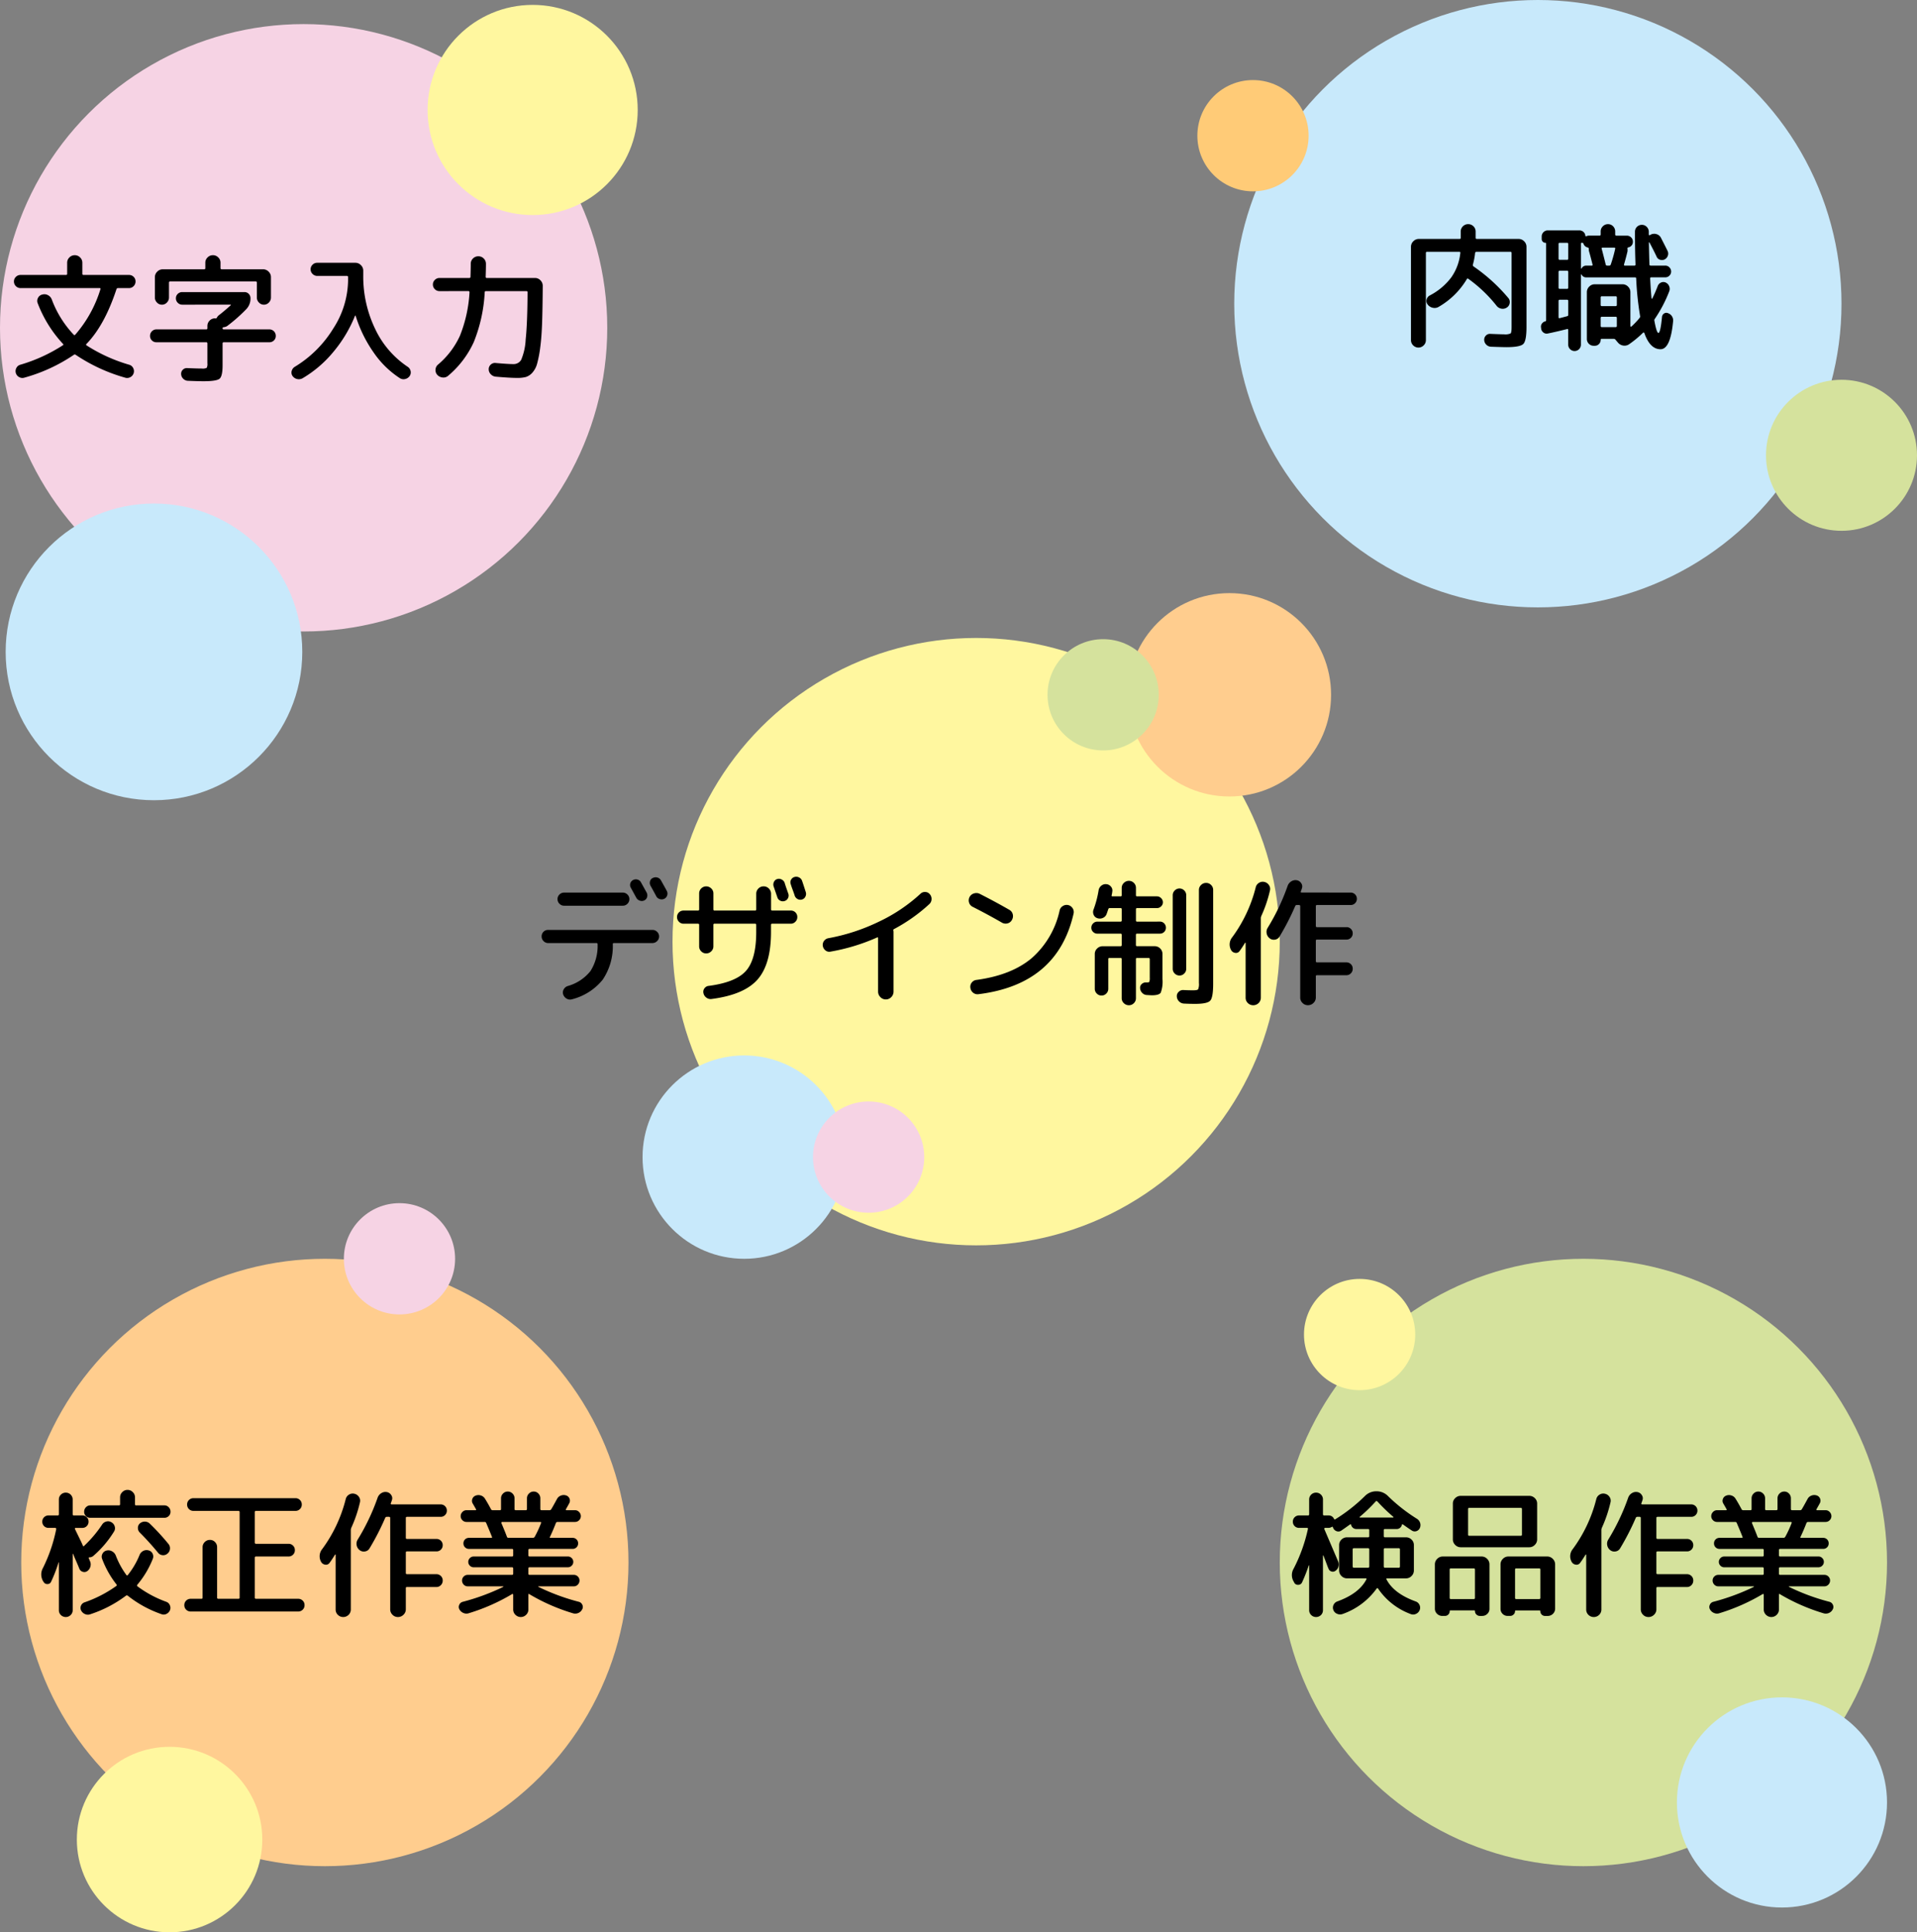 <svg xmlns="http://www.w3.org/2000/svg" width="443.959" height="447.406" viewBox="0 0 443.959 447.406">
  <rect x="0" y="0" width="443.959" height="447.406" fill="#808080" stroke="none"/>
  <g id="グループ_228" data-name="グループ 228" transform="translate(-184.49 -299.763)">
    <circle id="楕円形_32" data-name="楕円形 32" cx="70.317" cy="70.317" r="70.317" transform="translate(470.329 299.763)" fill="#c8e9fb" style="mix-blend-mode: multiply;isolation: isolate"/>
    <circle id="楕円形_33" data-name="楕円形 33" cx="70.317" cy="70.317" r="70.317" transform="translate(184.49 305.342)" fill="#f6d3e4" style="mix-blend-mode: multiply;isolation: isolate"/>
    <circle id="楕円形_34" data-name="楕円形 34" cx="70.317" cy="70.317" r="70.317" transform="translate(189.407 591.223)" fill="#ffcd8e" style="mix-blend-mode: multiply;isolation: isolate"/>
    <circle id="楕円形_35" data-name="楕円形 35" cx="70.317" cy="70.317" r="70.317" transform="translate(480.872 591.223)" fill="#d5e29d" style="mix-blend-mode: multiply;isolation: isolate"/>
    <circle id="楕円形_36" data-name="楕円形 36" cx="70.317" cy="70.317" r="70.317" transform="translate(340.237 447.476)" fill="#fff79f" style="mix-blend-mode: multiply;isolation: isolate"/>
    <path id="パス_1100" data-name="パス 1100" d="M3.456-18.944a1.481,1.481,0,0,1-1.088-.448A1.481,1.481,0,0,1,1.92-20.48a1.445,1.445,0,0,1,.448-1.056,1.481,1.481,0,0,1,1.088-.448h10.5a.255.255,0,0,0,.288-.288V-24.8a1.672,1.672,0,0,1,.528-1.248A1.714,1.714,0,0,1,16-26.56a1.714,1.714,0,0,1,1.232.512A1.673,1.673,0,0,1,17.76-24.8v2.528a.255.255,0,0,0,.288.288H28.576a1.471,1.471,0,0,1,1.056.432,1.429,1.429,0,0,1,.448,1.072,1.481,1.481,0,0,1-.448,1.088,1.445,1.445,0,0,1-1.056.448h-2.56a.352.352,0,0,0-.352.256Q22.912-10.336,18.72-6.016a.2.2,0,0,0,.032.352,37.52,37.52,0,0,0,9.888,4.48,1.456,1.456,0,0,1,.9.768,1.527,1.527,0,0,1,.1,1.184,1.574,1.574,0,0,1-.8.928,1.527,1.527,0,0,1-1.184.1,39.953,39.953,0,0,1-11.424-5.28.354.354,0,0,0-.448,0A38.836,38.836,0,0,1,4.352,1.792a1.527,1.527,0,0,1-1.184-.1,1.574,1.574,0,0,1-.8-.928,1.527,1.527,0,0,1,.1-1.184,1.456,1.456,0,0,1,.9-.768A37.508,37.508,0,0,0,13.248-5.7q.224-.128.032-.32a28.934,28.934,0,0,1-5.856-9.408,1.4,1.4,0,0,1,.064-1.232,1.446,1.446,0,0,1,.992-.784,1.739,1.739,0,0,1,1.328.144,1.859,1.859,0,0,1,.88,1.008,24.135,24.135,0,0,0,5.088,8.16q.16.16.352-.032a28.819,28.819,0,0,0,5.824-10.528q.064-.256-.192-.256ZM34.912-6.4a1.446,1.446,0,0,1-1.04-.416,1.4,1.4,0,0,1-.432-1.056,1.456,1.456,0,0,1,.432-1.072,1.418,1.418,0,0,1,1.04-.432h11.52q.288,0,.288-.256v-.544a1.714,1.714,0,0,1,.512-1.232,1.673,1.673,0,0,1,1.248-.528.246.246,0,0,1,.1.032.351.351,0,0,0,.352-.224,1.731,1.731,0,0,1,.384-.48q1.184-.9,2.784-2.336.16-.16-.1-.16H40.9a1.418,1.418,0,0,1-1.04-.432,1.418,1.418,0,0,1-.432-1.04,1.366,1.366,0,0,1,.432-1.024,1.446,1.446,0,0,1,1.04-.416H55.3A1.339,1.339,0,0,1,56.3-17.6a1.421,1.421,0,0,1,.4,1.024,3.515,3.515,0,0,1-.96,2.5,37.238,37.238,0,0,1-4.416,3.9,1.786,1.786,0,0,1-.8.288q-.288,0-.288.256t.288.256h10.56a1.418,1.418,0,0,1,1.04.432,1.456,1.456,0,0,1,.432,1.072,1.4,1.4,0,0,1-.432,1.056,1.446,1.446,0,0,1-1.04.416H50.528a.255.255,0,0,0-.288.288v5.024q0,2.528-.688,3.12t-3.728.592q-1.12,0-3.616-.1a1.6,1.6,0,0,1-1.088-.48A1.568,1.568,0,0,1,40.64.992a1.289,1.289,0,0,1,.384-1.024,1.289,1.289,0,0,1,1.024-.384q2.368.1,3.392.1a2.127,2.127,0,0,0,1.12-.16,1.936,1.936,0,0,0,.16-1.056V-6.112a.255.255,0,0,0-.288-.288ZM60.96-15.6a1.546,1.546,0,0,1-1.152.5,1.546,1.546,0,0,1-1.152-.5,1.624,1.624,0,0,1-.48-1.168v-3.424a.255.255,0,0,0-.288-.288H38.112a.255.255,0,0,0-.288.288v3.424a1.624,1.624,0,0,1-.48,1.168,1.546,1.546,0,0,1-1.152.5,1.546,1.546,0,0,1-1.152-.5,1.624,1.624,0,0,1-.48-1.168v-4.7a1.752,1.752,0,0,1,.544-1.28,1.752,1.752,0,0,1,1.28-.544h9.568q.288,0,.288-.256V-24.8a1.672,1.672,0,0,1,.528-1.248A1.714,1.714,0,0,1,48-26.56a1.714,1.714,0,0,1,1.232.512A1.673,1.673,0,0,1,49.76-24.8v1.248q0,.256.288.256h9.568a1.752,1.752,0,0,1,1.28.544,1.752,1.752,0,0,1,.544,1.28v4.7A1.624,1.624,0,0,1,60.96-15.6ZM68.736,1.952a1.793,1.793,0,0,1-2.3-.544A1.387,1.387,0,0,1,66.24.256a1.594,1.594,0,0,1,.7-.96,26.524,26.524,0,0,0,8.944-8.9A20.923,20.923,0,0,0,79.3-20.64v-.832a.255.255,0,0,0-.288-.288H72.16a1.5,1.5,0,0,1-1.072-.448,1.456,1.456,0,0,1-.464-1.088,1.445,1.445,0,0,1,.448-1.056A1.481,1.481,0,0,1,72.16-24.8h8.832a1.752,1.752,0,0,1,1.28.544,1.752,1.752,0,0,1,.544,1.28v1.056A27.9,27.9,0,0,0,85.568-9.5a21.526,21.526,0,0,0,7.52,8.768,1.535,1.535,0,0,1,.688.976,1.464,1.464,0,0,1-.208,1.168,1.735,1.735,0,0,1-1.04.7A1.565,1.565,0,0,1,91.3,1.92a21.7,21.7,0,0,1-6.08-5.952,30.479,30.479,0,0,1-4.16-8.48q-.032-.064-.08-.064t-.08.064A30.886,30.886,0,0,1,75.888-4.16,26.972,26.972,0,0,1,68.736,1.952ZM100.48-18.24a1.481,1.481,0,0,1-1.088-.448,1.481,1.481,0,0,1-.448-1.088,1.445,1.445,0,0,1,.448-1.056,1.481,1.481,0,0,1,1.088-.448h6.88a.255.255,0,0,0,.288-.288q.064-1.92.064-3.008a1.661,1.661,0,0,1,.512-1.216,1.7,1.7,0,0,1,1.248-.512,1.7,1.7,0,0,1,1.248.512,1.7,1.7,0,0,1,.512,1.248q0,1.056-.064,2.976,0,.288.256.288h11.168a1.7,1.7,0,0,1,1.264.544,1.778,1.778,0,0,1,.528,1.28q-.032,4.96-.144,8.384t-.432,5.824a26.906,26.906,0,0,1-.72,3.776A5.1,5.1,0,0,1,121.952.672a3.357,3.357,0,0,1-1.488.976,7.755,7.755,0,0,1-2,.208q-1.664,0-4.96-.288a1.8,1.8,0,0,1-1.152-.56,1.624,1.624,0,0,1-.48-1.168,1.384,1.384,0,0,1,.48-1.072,1.4,1.4,0,0,1,1.12-.368q2.88.256,4.128.256a2,2,0,0,0,1.808-1.024,13.862,13.862,0,0,0,1.024-4.7q.4-3.68.432-10.912a.226.226,0,0,0-.256-.256h-9.376a.255.255,0,0,0-.288.288,35.666,35.666,0,0,1-2.528,11.5,22.26,22.26,0,0,1-5.92,7.792,1.643,1.643,0,0,1-1.28.416,1.886,1.886,0,0,1-1.248-.608A1.6,1.6,0,0,1,99.552-.1a1.628,1.628,0,0,1,.608-1.152,19.152,19.152,0,0,0,5.056-6.672,31.841,31.841,0,0,0,2.208-10.032q0-.288-.256-.288Z" transform="translate(185.8 385.409)"/>
    <path id="パス_1102" data-name="パス 1102" d="M23.264-26.112a1.364,1.364,0,0,1,1.04-.1,1.272,1.272,0,0,1,.784.64q1.12,2.016,1.312,2.368a1.346,1.346,0,0,1,.1,1.04,1.158,1.158,0,0,1-.672.784,1.352,1.352,0,0,1-1.04.032A1.4,1.4,0,0,1,24-22.016Q22.912-24,22.72-24.352a1.243,1.243,0,0,1-.1-.992A1.271,1.271,0,0,1,23.264-26.112Zm6.464.1q.9,1.6,1.344,2.432a1.313,1.313,0,0,1,.08,1.04,1.313,1.313,0,0,1-.688.784,1.443,1.443,0,0,1-1.056.048,1.313,1.313,0,0,1-.8-.688q-.416-.8-1.312-2.4a1.362,1.362,0,0,1-.112-1.024,1.107,1.107,0,0,1,.656-.768,1.4,1.4,0,0,1,1.056-.1A1.37,1.37,0,0,1,29.728-26.016ZM7.3-23.2H20.864a1.481,1.481,0,0,1,1.088.448A1.445,1.445,0,0,1,22.4-21.7a1.481,1.481,0,0,1-.448,1.088,1.481,1.481,0,0,1-1.088.448H7.3a1.481,1.481,0,0,1-1.088-.448A1.481,1.481,0,0,1,5.76-21.7a1.445,1.445,0,0,1,.448-1.056A1.481,1.481,0,0,1,7.3-23.2ZM3.584-11.52a1.445,1.445,0,0,1-1.056-.448,1.481,1.481,0,0,1-.448-1.088,1.456,1.456,0,0,1,.432-1.072,1.456,1.456,0,0,1,1.072-.432h24.16a1.481,1.481,0,0,1,1.088.448,1.445,1.445,0,0,1,.448,1.056,1.456,1.456,0,0,1-.464,1.088,1.5,1.5,0,0,1-1.072.448H18.816a.226.226,0,0,0-.256.256A13.824,13.824,0,0,1,16.224-3.04,13.306,13.306,0,0,1,9.12,1.5,1.518,1.518,0,0,1,7.888,1.36,1.755,1.755,0,0,1,7.072.384,1.444,1.444,0,0,1,7.184-.784a1.65,1.65,0,0,1,.944-.784A10.256,10.256,0,0,0,13.392-5.04a10.842,10.842,0,0,0,1.648-6.192.255.255,0,0,0-.288-.288Zm52.3-14.16a1.207,1.207,0,0,1,.752-.656,1.328,1.328,0,0,1,1.024.1,1.378,1.378,0,0,1,.7.768q.128.448.416,1.28t.448,1.28a1.285,1.285,0,0,1-.1,1.008,1.265,1.265,0,0,1-.8.656,1.285,1.285,0,0,1-1.008-.1,1.265,1.265,0,0,1-.656-.8q-.1-.288-.864-2.528A1.328,1.328,0,0,1,55.888-25.68Zm6.512-.24q.16.416.864,2.624a1.356,1.356,0,0,1-.112,1.056,1.2,1.2,0,0,1-.784.64,1.275,1.275,0,0,1-1.04-.128,1.382,1.382,0,0,1-.656-.832q-.128-.416-.448-1.28t-.448-1.312a1.194,1.194,0,0,1,.064-1.008,1.265,1.265,0,0,1,.8-.656,1.4,1.4,0,0,1,1.056.1A1.373,1.373,0,0,1,62.4-25.92ZM34.944-16a1.445,1.445,0,0,1-1.056-.448,1.481,1.481,0,0,1-.448-1.088,1.456,1.456,0,0,1,.432-1.072,1.456,1.456,0,0,1,1.072-.432h3.328a.255.255,0,0,0,.288-.288v-3.68a1.571,1.571,0,0,1,.48-1.152,1.571,1.571,0,0,1,1.152-.48,1.624,1.624,0,0,1,1.168.48,1.546,1.546,0,0,1,.5,1.152v3.68q0,.288.256.288h9.376a.255.255,0,0,0,.288-.288v-3.584a1.673,1.673,0,0,1,.5-1.232,1.635,1.635,0,0,1,1.2-.5,1.646,1.646,0,0,1,1.232.512,1.688,1.688,0,0,1,.5,1.216v3.584a.255.255,0,0,0,.288.288h4.288a1.456,1.456,0,0,1,1.072.432,1.456,1.456,0,0,1,.432,1.072,1.481,1.481,0,0,1-.448,1.088A1.445,1.445,0,0,1,59.776-16H55.488q-.288,0-.288.256v1.664q0,7.488-3.136,11.024T41.376,1.44A1.608,1.608,0,0,1,40.208,1.1a1.679,1.679,0,0,1-.656-1.04,1.319,1.319,0,0,1,.24-1.1,1.343,1.343,0,0,1,.976-.56Q47.1-2.432,49.44-5.12t2.336-8.96v-1.664q0-.256-.288-.256H42.112a.226.226,0,0,0-.256.256v4.992a1.546,1.546,0,0,1-.5,1.152,1.624,1.624,0,0,1-1.168.48A1.571,1.571,0,0,1,39.04-9.6a1.571,1.571,0,0,1-.48-1.152v-4.992q0-.256-.288-.256ZM68.992-9.536a1.386,1.386,0,0,1-1.152-.256,1.655,1.655,0,0,1-.64-1.056A1.517,1.517,0,0,1,67.472-12a1.575,1.575,0,0,1,1.008-.64,45.4,45.4,0,0,0,11.664-3.808,38.317,38.317,0,0,0,9.648-6.464,1.447,1.447,0,0,1,1.1-.432,1.4,1.4,0,0,1,1.072.5,1.62,1.62,0,0,1,.416,1.184,1.577,1.577,0,0,1-.512,1.12,38.98,38.98,0,0,1-8.192,5.792.273.273,0,0,0-.128.352,2.12,2.12,0,0,1,.032.448V-.288a1.778,1.778,0,0,1-.528,1.28,1.7,1.7,0,0,1-1.264.544A1.7,1.7,0,0,1,80.528.992,1.778,1.778,0,0,1,80-.288V-12.64q0-.288-.256-.16A45.951,45.951,0,0,1,68.992-9.536ZM101.92-19.9a1.6,1.6,0,0,1-.848-.976,1.67,1.67,0,0,1,.112-1.3,1.678,1.678,0,0,1,1.024-.832,1.727,1.727,0,0,1,1.344.1q3.712,1.888,6.816,3.68a1.594,1.594,0,0,1,.816,1.024,1.726,1.726,0,0,1-.176,1.312,1.594,1.594,0,0,1-1.024.816,1.726,1.726,0,0,1-1.312-.176Q105.568-18.048,101.92-19.9ZM124-20.32a1.657,1.657,0,0,1,1.04.72,1.613,1.613,0,0,1,.24,1.232Q121.568-1.952,103.264.32a1.583,1.583,0,0,1-1.248-.336,1.688,1.688,0,0,1-.64-1.136,1.549,1.549,0,0,1,.3-1.2,1.572,1.572,0,0,1,1.072-.624q8.1-1.088,12.8-5.024a20.429,20.429,0,0,0,6.5-11.1,1.572,1.572,0,0,1,.736-.992A1.641,1.641,0,0,1,124-20.32ZM150.9-4.464a1.508,1.508,0,0,1-1.1.464,1.508,1.508,0,0,1-1.1-.464,1.508,1.508,0,0,1-.464-1.1V-22.592a1.508,1.508,0,0,1,.464-1.1,1.508,1.508,0,0,1,1.1-.464,1.508,1.508,0,0,1,1.1.464,1.508,1.508,0,0,1,.464,1.1V-5.568A1.508,1.508,0,0,1,150.9-4.464Zm3.9-20.5a1.624,1.624,0,0,1,1.168-.48,1.571,1.571,0,0,1,1.152.48,1.571,1.571,0,0,1,.48,1.152V-2.08q0,3.136-.672,3.888t-3.488.752q-1.312,0-2.592-.064a1.691,1.691,0,0,1-1.152-.512,1.691,1.691,0,0,1-.512-1.152,1.317,1.317,0,0,1,.432-1.056,1.425,1.425,0,0,1,1.1-.416q1.088.064,2.24.064.96,0,1.152-.224a2.976,2.976,0,0,0,.192-1.44V-23.808A1.546,1.546,0,0,1,154.8-24.96Zm-9.52,8.48a1.3,1.3,0,0,1,.976.416,1.382,1.382,0,0,1,.4.992,1.328,1.328,0,0,1-.4.976,1.328,1.328,0,0,1-.976.4h-5.312q-.256,0-.256.288v2.336q0,.288.256.288h4.1a1.725,1.725,0,0,1,1.264.528,1.725,1.725,0,0,1,.528,1.264V-3.2a7.35,7.35,0,0,1-.4,3.168q-.4.608-2.064.608-.16,0-1.184-.064a1.54,1.54,0,0,1-1.056-.5,1.661,1.661,0,0,1-.48-1.1,1.14,1.14,0,0,1,.4-.96A1.35,1.35,0,0,1,142.08-2.4h.192q.448,0,.544-.144a2.628,2.628,0,0,0,.1-.976V-7.808q0-.256-.288-.256h-2.656a.226.226,0,0,0-.256.256V1.248a1.571,1.571,0,0,1-.48,1.152,1.571,1.571,0,0,1-1.152.48,1.624,1.624,0,0,1-1.168-.48,1.546,1.546,0,0,1-.5-1.152V-7.808a.226.226,0,0,0-.256-.256h-2.592a.226.226,0,0,0-.256.256v6.88a1.508,1.508,0,0,1-.464,1.1,1.508,1.508,0,0,1-1.1.464,1.508,1.508,0,0,1-1.1-.464,1.508,1.508,0,0,1-.464-1.1V-8.992a1.7,1.7,0,0,1,.544-1.264,1.778,1.778,0,0,1,1.28-.528h4.16q.256,0,.256-.288v-2.336q0-.288-.256-.288h-5.376a1.382,1.382,0,0,1-.992-.4,1.3,1.3,0,0,1-.416-.976,1.354,1.354,0,0,1,.416-.992,1.354,1.354,0,0,1,.992-.416h5.376q.256,0,.256-.288v-2.56q0-.288-.256-.288h-2.5a.322.322,0,0,0-.352.256q-.064.16-.192.544t-.192.544a1.545,1.545,0,0,1-.864.928,1.67,1.67,0,0,1-1.28.064,1.344,1.344,0,0,1-.864-.784,1.56,1.56,0,0,1-.032-1.2,23.329,23.329,0,0,0,1.184-4.512,1.7,1.7,0,0,1,.64-1.04,1.556,1.556,0,0,1,1.152-.336,1.529,1.529,0,0,1,1.056.56,1.376,1.376,0,0,1,.32,1.136,6.737,6.737,0,0,1-.16.9q-.064.224.224.224h1.856a.226.226,0,0,0,.256-.256v-1.7a1.546,1.546,0,0,1,.5-1.152,1.624,1.624,0,0,1,1.168-.48,1.571,1.571,0,0,1,1.152.48,1.571,1.571,0,0,1,.48,1.152v1.7a.226.226,0,0,0,.256.256h4.608a1.319,1.319,0,0,1,.96.416,1.319,1.319,0,0,1,.416.96,1.267,1.267,0,0,1-.416.944,1.344,1.344,0,0,1-.96.4h-4.608q-.256,0-.256.288v2.56q0,.288.256.288Zm44.16-6.72a1.392,1.392,0,0,1,1.024.416,1.392,1.392,0,0,1,.416,1.024,1.392,1.392,0,0,1-.416,1.024,1.392,1.392,0,0,1-1.024.416h-7.808q-.256,0-.256.288v4.544q0,.288.256.288h6.848a1.392,1.392,0,0,1,1.024.416,1.392,1.392,0,0,1,.416,1.024,1.392,1.392,0,0,1-.416,1.024,1.392,1.392,0,0,1-1.024.416h-6.848q-.256,0-.256.288v4.7q0,.288.256.288h6.816a1.446,1.446,0,0,1,1.04.416,1.4,1.4,0,0,1,.432,1.056,1.456,1.456,0,0,1-.432,1.072,1.418,1.418,0,0,1-1.04.432h-6.816a.226.226,0,0,0-.256.256v4.9a1.7,1.7,0,0,1-.544,1.264,1.778,1.778,0,0,1-1.28.528,1.725,1.725,0,0,1-1.264-.528,1.725,1.725,0,0,1-.528-1.264v-21.12a.255.255,0,0,0-.288-.288h-.48a.376.376,0,0,0-.384.224,58.25,58.25,0,0,1-3.648,7.1,1.43,1.43,0,0,1-1.04.688,1.54,1.54,0,0,1-1.232-.3,1.831,1.831,0,0,1-.7-1.152,1.78,1.78,0,0,1,.256-1.312,49.889,49.889,0,0,0,4.608-9.7,2.024,2.024,0,0,1,.864-1.04,1.761,1.761,0,0,1,1.28-.24,1.51,1.51,0,0,1,1.008.7,1.276,1.276,0,0,1,.144,1.184q-.128.416-.256.736-.064.224.192.224ZM163.712-9.664a.991.991,0,0,1-1.008.416,1.269,1.269,0,0,1-.944-.64,2.634,2.634,0,0,1,.256-2.976,32.992,32.992,0,0,0,5.44-11.552,1.625,1.625,0,0,1,.752-1.04,1.6,1.6,0,0,1,1.264-.208,1.7,1.7,0,0,1,1.056.736,1.524,1.524,0,0,1,.224,1.248,30.808,30.808,0,0,1-1.984,5.856,1.475,1.475,0,0,0-.128.512V1.12a1.7,1.7,0,0,1-.512,1.248,1.777,1.777,0,0,1-2.5,0,1.7,1.7,0,0,1-.512-1.248V-11.52a.074.074,0,0,0-.048-.08.072.072,0,0,0-.08.016Q164.16-10.24,163.712-9.664Z" transform="translate(307.847 529.636)"/>
    <path id="パス_1101" data-name="パス 1101" d="M5.568,1.664a1.7,1.7,0,0,1-2.432,0A1.661,1.661,0,0,1,2.624.448v-21.6a1.752,1.752,0,0,1,.544-1.28,1.752,1.752,0,0,1,1.28-.544h9.44a.226.226,0,0,0,.256-.256v-1.44a1.646,1.646,0,0,1,.512-1.232,1.688,1.688,0,0,1,1.216-.5,1.688,1.688,0,0,1,1.216.5,1.646,1.646,0,0,1,.512,1.232v1.44q0,.256.288.256h9.664a1.752,1.752,0,0,1,1.28.544,1.752,1.752,0,0,1,.544,1.28V-2.56q0,3.168-.736,3.9T24.8,2.08q-.864,0-3.648-.1a1.6,1.6,0,0,1-1.088-.48,1.568,1.568,0,0,1-.48-1.056,1.337,1.337,0,0,1,.384-1.04,1.266,1.266,0,0,1,1.024-.4q2.5.1,3.168.1A3.075,3.075,0,0,0,25.7-1.1q.224-.208.224-1.456V-19.712A.255.255,0,0,0,25.632-20h-7.84a.313.313,0,0,0-.32.288,15.834,15.834,0,0,1-.512,2.688.365.365,0,0,0,.16.416A40.207,40.207,0,0,1,25.184-9.28a1.4,1.4,0,0,1,.3,1.168A1.436,1.436,0,0,1,24.832-7.1a1.678,1.678,0,0,1-1.248.272,1.794,1.794,0,0,1-1.12-.656,32.276,32.276,0,0,0-6.528-6.24q-.256-.192-.384.064a18.136,18.136,0,0,1-6.5,6.4A1.828,1.828,0,0,1,7.68-7.04,1.986,1.986,0,0,1,6.5-7.776,1.305,1.305,0,0,1,6.24-8.944a1.455,1.455,0,0,1,.736-.944,14.666,14.666,0,0,0,4.976-4.176,11.92,11.92,0,0,0,2.1-5.68Q14.112-20,13.792-20H6.368a.255.255,0,0,0-.288.288V.448A1.661,1.661,0,0,1,5.568,1.664Zm27.2-3.9-.032-.288a1.153,1.153,0,0,1,.24-.88,1.27,1.27,0,0,1,.784-.5q.16-.064.16-.192V-21.952a.113.113,0,0,0-.128-.128.868.868,0,0,1-.64-.256.868.868,0,0,1-.256-.64v-.544a1.392,1.392,0,0,1,.416-1.024,1.392,1.392,0,0,1,1.024-.416H41.6a1.421,1.421,0,0,1,.944.336,1.3,1.3,0,0,1,.464.88q.064.256.256.128a1.345,1.345,0,0,1,.608-.128H46.3q.256,0,.256-.288V-24.7a1.635,1.635,0,0,1,.5-1.2,1.635,1.635,0,0,1,1.2-.5,1.582,1.582,0,0,1,1.184.5,1.663,1.663,0,0,1,.48,1.2v.672a.255.255,0,0,0,.288.288h2.4a1.382,1.382,0,0,1,.992.4,1.3,1.3,0,0,1,.416.976,1.282,1.282,0,0,1-1.056,1.344.233.233,0,0,0-.192.32,2.894,2.894,0,0,1,0,.608q-.288,1.248-.8,3.008-.064.288.192.288h2.208q.256,0,.256-.288-.128-3.04-.128-7.552a1.545,1.545,0,0,1,.464-1.136A1.545,1.545,0,0,1,56.1-26.24a1.519,1.519,0,0,1,1.136.48,1.6,1.6,0,0,1,.464,1.152V-24a.157.157,0,0,0,.08.144.144.144,0,0,0,.144.016l.16-.1a1.775,1.775,0,0,1,1.36-.16,1.643,1.643,0,0,1,1.072.864q1.28,2.5,1.536,3.04a1.41,1.41,0,0,1,.048,1.12,1.432,1.432,0,0,1-.72.832,1.384,1.384,0,0,1-1.072.08,1.206,1.206,0,0,1-.784-.688q-.672-1.44-1.7-3.36a.1.1,0,0,0-.1.064q.064,3.424.128,5.088,0,.256.288.256h3.392a1.267,1.267,0,0,1,.944.416,1.344,1.344,0,0,1,.4.96,1.291,1.291,0,0,1-.4.944,1.291,1.291,0,0,1-.944.4H58.272a.226.226,0,0,0-.256.256q.16,3.008.32,4.608a.076.076,0,0,0,.064.08.1.1,0,0,0,.1-.016,31.2,31.2,0,0,0,1.28-2.944,1.42,1.42,0,0,1,.768-.784,1.256,1.256,0,0,1,1.088.016,1.534,1.534,0,0,1,.784.848,1.529,1.529,0,0,1,.016,1.168A31.139,31.139,0,0,1,59.1-4.48a.531.531,0,0,0-.1.48q.512,2.784.928,2.784.48,0,.832-3.712a1.046,1.046,0,0,1,.48-.784.923.923,0,0,1,.9-.08A1.76,1.76,0,0,1,63.328-3.9Q62.72,2.56,60.416,2.56q-2.432,0-3.744-3.744a.192.192,0,0,0-.128-.128.145.145,0,0,0-.16.032,24.562,24.562,0,0,1-3.2,2.656,1.868,1.868,0,0,1-1.392.336,1.993,1.993,0,0,1-1.264-.72L50.016.384A.519.519,0,0,0,49.568.16H46.784a.2.2,0,0,0-.224.224,1.328,1.328,0,0,1-.4.976,1.328,1.328,0,0,1-.976.4H44.96A1.545,1.545,0,0,1,43.824,1.3,1.545,1.545,0,0,1,43.36.16V-10.656a1.752,1.752,0,0,1,.544-1.28,1.752,1.752,0,0,1,1.28-.544h6.432a1.752,1.752,0,0,1,1.28.544,1.752,1.752,0,0,1,.544,1.28v7.872q0,.064.08.1a.17.17,0,0,0,.144,0,18.4,18.4,0,0,0,1.888-1.984.514.514,0,0,0,.128-.48,72.255,72.255,0,0,1-.9-8.672q0-.256-.288-.256H43.264a1.2,1.2,0,0,1-1.152-.672.109.109,0,0,0-.08-.032q-.048,0-.048.064V1.472a1.456,1.456,0,0,1-.432,1.072,1.468,1.468,0,0,1-2.08,0,1.456,1.456,0,0,1-.432-1.072v-3.36q0-.288-.256-.224Q36.1-1.44,34.336-1.088a1.21,1.21,0,0,1-1.04-.224A1.3,1.3,0,0,1,32.768-2.24ZM50.3-2.848V-4.672q0-.288-.256-.288h-3.2a.255.255,0,0,0-.288.288v1.824a.255.255,0,0,0,.288.288h3.2Q50.3-2.56,50.3-2.848Zm0-4.864v-1.7q0-.288-.256-.288h-3.2a.255.255,0,0,0-.288.288v1.7a.255.255,0,0,0,.288.288h3.2Q50.3-7.424,50.3-7.712ZM49.7-20.96H47.008q-.288,0-.224.224.512,1.92.928,3.648a.329.329,0,0,0,.352.288h.48a.352.352,0,0,0,.352-.256A33.883,33.883,0,0,0,49.92-20.7Q49.984-20.96,49.7-20.96Zm-7.552-1.12q-.16,0-.16.128v5.792q0,.064.048.064a.109.109,0,0,0,.08-.032,1.2,1.2,0,0,1,1.152-.672H44.48q.256,0,.192-.256-.512-2.048-.8-3.008a1.6,1.6,0,0,1-.064-.608.3.3,0,0,0-.224-.32,1.3,1.3,0,0,1-1.024-.928q-.032-.16-.32-.16Zm-5.344.288v3.36a.255.255,0,0,0,.288.288h1.7q.256,0,.256-.288v-3.36q0-.288-.256-.288h-1.7A.255.255,0,0,0,36.8-21.792Zm0,6.464v3.616a.255.255,0,0,0,.288.288h1.7q.256,0,.256-.288v-3.616q0-.288-.256-.288h-1.7A.255.255,0,0,0,36.8-15.328Zm0,6.72v3.776q0,.256.288.192.416-.1,1.7-.448a.3.3,0,0,0,.256-.32v-3.2q0-.288-.256-.288h-1.7A.255.255,0,0,0,36.8-8.608Z" transform="translate(508.634 378.064)"/>
    <path id="パス_1103" data-name="パス 1103" d="M22.528-17.5q-.288,0-.288.256v1.376a.255.255,0,0,0,.288.288h4.864a1.778,1.778,0,0,1,1.28.528,1.7,1.7,0,0,1,.544,1.264V-7.9a1.752,1.752,0,0,1-.544,1.28,1.752,1.752,0,0,1-1.28.544H23.04q-.288,0-.16.256,1.7,3.264,6.752,5.088a1.514,1.514,0,0,1,.88.8,1.475,1.475,0,0,1,.048,1.184,1.608,1.608,0,0,1-.88.912,1.5,1.5,0,0,1-1.232.016A15.664,15.664,0,0,1,20.9-3.744a.129.129,0,0,0-.128-.064.217.217,0,0,0-.16.064,16.374,16.374,0,0,1-7.9,5.92,1.686,1.686,0,0,1-1.248-.032,1.546,1.546,0,0,1-.9-.9A1.475,1.475,0,0,1,10.608.064a1.514,1.514,0,0,1,.88-.8q5.024-1.824,6.72-5.088.128-.256-.16-.256h-4.32a1.752,1.752,0,0,1-1.28-.544A1.752,1.752,0,0,1,11.9-7.9v-5.888a1.7,1.7,0,0,1,.544-1.264,1.778,1.778,0,0,1,1.28-.528h4.864a.255.255,0,0,0,.288-.288v-1.376q0-.256-.288-.256H15.968a1.224,1.224,0,0,1-1.28-.96q-.064-.224-.256-.1-1.344.96-2.048,1.44a1.169,1.169,0,0,1-1.056.128,1.358,1.358,0,0,1-.8-.736.561.561,0,0,1-.064-.16q-.064-.224-.256-.1a1.513,1.513,0,0,1-.768.224h-.8a.154.154,0,0,0-.144.1.243.243,0,0,0-.016.192q.256.608,3.2,7.488A1.873,1.873,0,0,1,11.744-8.8a1.632,1.632,0,0,1-.672.96,1,1,0,0,1-.928.176,1.011,1.011,0,0,1-.7-.656q-.1-.192-.512-1.3T8.256-11.36a.246.246,0,0,0-.1-.032V1.28A1.545,1.545,0,0,1,7.7,2.416a1.623,1.623,0,0,1-2.272,0A1.545,1.545,0,0,1,4.96,1.28V-9.088q-.032-.032-.1.032a37.242,37.242,0,0,1-1.536,3.9.957.957,0,0,1-.88.576A.967.967,0,0,1,1.5-5.088l-.032-.1a2.922,2.922,0,0,1-.1-3.136,36.909,36.909,0,0,0,3.3-9.152q.064-.288-.192-.288H2.624A1.392,1.392,0,0,1,1.6-18.176,1.392,1.392,0,0,1,1.184-19.2,1.392,1.392,0,0,1,1.6-20.224a1.392,1.392,0,0,1,1.024-.416H4.672a.255.255,0,0,0,.288-.288V-24.32a1.545,1.545,0,0,1,.464-1.136A1.545,1.545,0,0,1,6.56-25.92a1.545,1.545,0,0,1,1.136.464A1.545,1.545,0,0,1,8.16-24.32v3.392a.255.255,0,0,0,.288.288H9.44a1.318,1.318,0,0,1,1.28.8q.16.224.288.1a.745.745,0,0,1,.192-.128,38.824,38.824,0,0,0,6.656-5.248,3.666,3.666,0,0,1,2.688-1.12,3.666,3.666,0,0,1,2.688,1.12,39.14,39.14,0,0,0,6.688,5.248,1.738,1.738,0,0,1,.736.944,1.672,1.672,0,0,1-.064,1.2,1.3,1.3,0,0,1-.8.72,1.207,1.207,0,0,1-1.056-.144q-.7-.448-2.048-1.408-.192-.128-.256.1a1.224,1.224,0,0,1-1.28.96ZM15.04-8.832a.255.255,0,0,0,.288.288h3.264a.255.255,0,0,0,.288-.288v-3.936a.255.255,0,0,0-.288-.288H15.328a.255.255,0,0,0-.288.288Zm10.688-4.224h-3.2a.255.255,0,0,0-.288.288v3.936a.255.255,0,0,0,.288.288h3.2q.256,0,.256-.288v-3.936Q25.984-13.056,25.728-13.056Zm-8.992-7.1h7.648a.1.1,0,0,0,.1-.064.063.063,0,0,0-.032-.1,40.69,40.69,0,0,1-3.68-3.552q-.224-.192-.384-.032a36.319,36.319,0,0,1-3.712,3.584.063.063,0,0,0-.032.1A.1.1,0,0,0,16.736-20.16ZM57.76-15.1a1.752,1.752,0,0,1-.544,1.28,1.752,1.752,0,0,1-1.28.544H40.064a1.752,1.752,0,0,1-1.28-.544,1.752,1.752,0,0,1-.544-1.28v-8.288a1.7,1.7,0,0,1,.544-1.264,1.778,1.778,0,0,1,1.28-.528H55.936a1.778,1.778,0,0,1,1.28.528,1.7,1.7,0,0,1,.544,1.264Zm-3.52-1.088v-5.952q0-.256-.288-.256h-11.9q-.288,0-.288.256v5.952q0,.256.288.256h11.9Q54.24-15.936,54.24-16.192ZM35.808,2.624a1.673,1.673,0,0,1-1.232-.5,1.635,1.635,0,0,1-.5-1.2V-9.312a1.752,1.752,0,0,1,.544-1.28,1.752,1.752,0,0,1,1.28-.544H44.9a1.752,1.752,0,0,1,1.28.544,1.752,1.752,0,0,1,.544,1.28V.96a1.582,1.582,0,0,1-.5,1.184,1.662,1.662,0,0,1-1.2.48H44.48A1.1,1.1,0,0,1,43.7,2.3a1.023,1.023,0,0,1-.336-.768q0-.192-.16-.192H37.7a.17.17,0,0,0-.192.192,1.047,1.047,0,0,1-.32.768,1.047,1.047,0,0,1-.768.32ZM37.5-8.128v6.592q0,.256.288.256h5.28q.288,0,.288-.256V-8.128q0-.256-.288-.256h-5.28Q37.5-8.384,37.5-8.128ZM60.1-11.136a1.752,1.752,0,0,1,1.28.544,1.752,1.752,0,0,1,.544,1.28V.928a1.635,1.635,0,0,1-.5,1.2,1.673,1.673,0,0,1-1.232.5h-.608a1.047,1.047,0,0,1-.768-.32,1.047,1.047,0,0,1-.32-.768.17.17,0,0,0-.192-.192H52.8q-.16,0-.16.192A1.023,1.023,0,0,1,52.3,2.3a1.1,1.1,0,0,1-.784.32h-.576a1.609,1.609,0,0,1-1.184-.48A1.609,1.609,0,0,1,49.28.96V-9.312a1.752,1.752,0,0,1,.544-1.28,1.752,1.752,0,0,1,1.28-.544Zm-1.6,9.6V-8.128q0-.256-.288-.256h-5.28q-.288,0-.288.256v6.592q0,.256.288.256h5.28Q58.5-1.28,58.5-1.536ZM93.44-23.2a1.392,1.392,0,0,1,1.024.416,1.392,1.392,0,0,1,.416,1.024,1.392,1.392,0,0,1-.416,1.024,1.392,1.392,0,0,1-1.024.416H85.632q-.256,0-.256.288v4.544q0,.288.256.288H92.48a1.392,1.392,0,0,1,1.024.416,1.392,1.392,0,0,1,.416,1.024,1.392,1.392,0,0,1-.416,1.024,1.392,1.392,0,0,1-1.024.416H85.632q-.256,0-.256.288v4.7q0,.288.256.288h6.816a1.446,1.446,0,0,1,1.04.416,1.4,1.4,0,0,1,.432,1.056A1.456,1.456,0,0,1,93.488-4.5a1.418,1.418,0,0,1-1.04.432H85.632a.226.226,0,0,0-.256.256v4.9a1.7,1.7,0,0,1-.544,1.264,1.778,1.778,0,0,1-1.28.528,1.725,1.725,0,0,1-1.264-.528,1.724,1.724,0,0,1-.528-1.264v-21.12a.255.255,0,0,0-.288-.288h-.48a.376.376,0,0,0-.384.224,58.25,58.25,0,0,1-3.648,7.1,1.43,1.43,0,0,1-1.04.688,1.54,1.54,0,0,1-1.232-.3,1.831,1.831,0,0,1-.7-1.152,1.78,1.78,0,0,1,.256-1.312,49.889,49.889,0,0,0,4.608-9.7,2.024,2.024,0,0,1,.864-1.04,1.761,1.761,0,0,1,1.28-.24,1.51,1.51,0,0,1,1.008.7,1.276,1.276,0,0,1,.144,1.184q-.128.416-.256.736-.064.224.192.224ZM67.712-9.664a.991.991,0,0,1-1.008.416,1.269,1.269,0,0,1-.944-.64,2.634,2.634,0,0,1,.256-2.976,32.992,32.992,0,0,0,5.44-11.552,1.625,1.625,0,0,1,.752-1.04,1.6,1.6,0,0,1,1.264-.208,1.7,1.7,0,0,1,1.056.736,1.524,1.524,0,0,1,.224,1.248,30.807,30.807,0,0,1-1.984,5.856,1.475,1.475,0,0,0-.128.512V1.12a1.7,1.7,0,0,1-.512,1.248,1.777,1.777,0,0,1-2.5,0A1.7,1.7,0,0,1,69.12,1.12V-11.52a.074.074,0,0,0-.048-.08.072.072,0,0,0-.08.016Q68.16-10.24,67.712-9.664ZM100,1.984a1.686,1.686,0,0,1-1.248-.032,1.844,1.844,0,0,1-.96-.832A1.122,1.122,0,0,1,97.744.064a1.2,1.2,0,0,1,.784-.7A50.663,50.663,0,0,0,107.936-4.1a.109.109,0,0,0,.032-.08q0-.048-.064-.048H99.712a1.239,1.239,0,0,1-.928-.4,1.318,1.318,0,0,1-.384-.944,1.264,1.264,0,0,1,.384-.928,1.264,1.264,0,0,1,.928-.384h10.24a.255.255,0,0,0,.288-.288V-8.384q0-.256-.288-.256h-8.864a1.2,1.2,0,0,1-.88-.368,1.2,1.2,0,0,1-.368-.88,1.2,1.2,0,0,1,.368-.88,1.2,1.2,0,0,1,.88-.368h8.864q.288,0,.288-.256v-1.216a.255.255,0,0,0-.288-.288H100a1.239,1.239,0,0,1-.912-.368,1.239,1.239,0,0,1-.368-.912,1.239,1.239,0,0,1,.368-.912,1.239,1.239,0,0,1,.912-.368h5.152q.288,0,.16-.256Q104.9-16.768,104-18.88a.373.373,0,0,0-.384-.256H99.424a1.291,1.291,0,0,1-.944-.4,1.291,1.291,0,0,1-.4-.944,1.344,1.344,0,0,1,.4-.96,1.267,1.267,0,0,1,.944-.416h2.08a.157.157,0,0,0,.144-.08.107.107,0,0,0-.016-.144q-.672-1.184-.736-1.28a1.2,1.2,0,0,1-.128-1.072,1.249,1.249,0,0,1,.736-.784,1.736,1.736,0,0,1,1.248-.048,1.667,1.667,0,0,1,.96.752q.608.96,1.376,2.4a.4.4,0,0,0,.416.256h1.664a.226.226,0,0,0,.256-.256v-2.5a1.508,1.508,0,0,1,.464-1.1,1.508,1.508,0,0,1,1.1-.464,1.508,1.508,0,0,1,1.1.464,1.508,1.508,0,0,1,.464,1.1v2.5q0,.256.288.256h2.3q.288,0,.288-.256v-2.5a1.508,1.508,0,0,1,.464-1.1,1.508,1.508,0,0,1,1.1-.464,1.456,1.456,0,0,1,1.088.464,1.535,1.535,0,0,1,.448,1.1v2.5q0,.256.288.256h1.824a.442.442,0,0,0,.416-.224q.352-.576,1.312-2.336a1.641,1.641,0,0,1,.9-.816,1.769,1.769,0,0,1,1.216-.048,1.25,1.25,0,0,1,.8.736,1.226,1.226,0,0,1-.064,1.088q-.128.256-.768,1.376a.107.107,0,0,0-.016.144.157.157,0,0,0,.144.08h1.984a1.267,1.267,0,0,1,.944.416,1.344,1.344,0,0,1,.4.96,1.291,1.291,0,0,1-.4.944,1.291,1.291,0,0,1-.944.4h-4.064a.412.412,0,0,0-.384.288q-.736,1.888-1.376,3.2-.128.192.16.192H124a1.239,1.239,0,0,1,.912.368,1.239,1.239,0,0,1,.368.912,1.239,1.239,0,0,1-.368.912A1.239,1.239,0,0,1,124-12.9h-9.952a.255.255,0,0,0-.288.288v1.216q0,.256.288.256h8.864a1.2,1.2,0,0,1,.88.368,1.2,1.2,0,0,1,.368.88,1.2,1.2,0,0,1-.368.88,1.2,1.2,0,0,1-.88.368h-8.864q-.288,0-.288.256v1.216a.255.255,0,0,0,.288.288h10.24a1.264,1.264,0,0,1,.928.384,1.264,1.264,0,0,1,.384.928,1.318,1.318,0,0,1-.384.944,1.239,1.239,0,0,1-.928.4H116.1a.1.1,0,0,0-.064.1,49.242,49.242,0,0,0,9.44,3.488,1.2,1.2,0,0,1,.784.7,1.122,1.122,0,0,1-.048,1.056,1.748,1.748,0,0,1-.944.848A1.779,1.779,0,0,1,124,1.984a44.867,44.867,0,0,1-10.048-4.416q-.192-.128-.192.128V1.12a1.673,1.673,0,0,1-.528,1.248,1.738,1.738,0,0,1-2.464,0,1.673,1.673,0,0,1-.528-1.248V-2.3a.154.154,0,0,0-.1-.144.127.127,0,0,0-.16.016A44.944,44.944,0,0,1,100,1.984Zm9.152-17.44h5.664a.477.477,0,0,0,.416-.256A25.716,25.716,0,0,0,116.7-18.88q.064-.256-.192-.256H107.68a.154.154,0,0,0-.144.1.243.243,0,0,0-.016.192q.9,2.112,1.28,3.168A.351.351,0,0,0,109.152-15.456Z" transform="translate(482.717 671.29)"/>
    <path id="パス_1104" data-name="パス 1104" d="M29.44-22.976a1.366,1.366,0,0,1,1.024.432,1.446,1.446,0,0,1,.416,1.04,1.339,1.339,0,0,1-.416,1.008,1.421,1.421,0,0,1-1.024.4H12.32a1.421,1.421,0,0,1-1.024-.4A1.339,1.339,0,0,1,10.88-21.5a1.446,1.446,0,0,1,.416-1.04,1.366,1.366,0,0,1,1.024-.432h6.592q.288,0,.288-.256v-1.6a1.661,1.661,0,0,1,.512-1.216,1.661,1.661,0,0,1,1.216-.512,1.661,1.661,0,0,1,1.216.512,1.661,1.661,0,0,1,.512,1.216v1.6a.226.226,0,0,0,.256.256ZM28.032-11.968q-2.08-2.528-4.256-4.7a1.481,1.481,0,0,1-.448-1.088,1.336,1.336,0,0,1,.48-1.056,1.708,1.708,0,0,1,1.152-.4,1.654,1.654,0,0,1,1.12.464,54.956,54.956,0,0,1,4.32,4.7,1.547,1.547,0,0,1,.352,1.168,1.52,1.52,0,0,1-.576,1.072,1.455,1.455,0,0,1-1.1.368A1.479,1.479,0,0,1,28.032-11.968ZM12.288,2.24a1.556,1.556,0,0,1-1.216-.048,1.781,1.781,0,0,1-.9-.848A1.3,1.3,0,0,1,10.144.256a1.355,1.355,0,0,1,.8-.768A28.543,28.543,0,0,0,18.336-4.32q.192-.128.032-.352a22.018,22.018,0,0,1-3.328-5.92,1.4,1.4,0,0,1,.08-1.184,1.407,1.407,0,0,1,.944-.736,1.732,1.732,0,0,1,1.28.176,1.885,1.885,0,0,1,.864.976A19.182,19.182,0,0,0,20.64-6.88a.2.2,0,0,0,.352.032,18.49,18.49,0,0,0,2.72-4.64,1.744,1.744,0,0,1,.864-.944,1.642,1.642,0,0,1,1.248-.112,1.347,1.347,0,0,1,.9.736,1.435,1.435,0,0,1,.064,1.184A21.613,21.613,0,0,1,23.2-4.608a.253.253,0,0,0,.032.384A25.777,25.777,0,0,0,29.92-.64a1.4,1.4,0,0,1,.816.8,1.488,1.488,0,0,1,.016,1.152,1.665,1.665,0,0,1-.816.848,1.435,1.435,0,0,1-1.168.048,26.427,26.427,0,0,1-7.776-4.256.354.354,0,0,0-.448,0A28.281,28.281,0,0,1,12.288,2.24ZM7.76,2.416a1.623,1.623,0,0,1-2.272,0A1.545,1.545,0,0,1,5.024,1.28V-9.76a.092.092,0,0,0-.064-.032,33.045,33.045,0,0,1-1.728,4.48.9.9,0,0,1-.848.56.972.972,0,0,1-.912-.528L1.44-5.312a3.071,3.071,0,0,1-.1-3.168,35.861,35.861,0,0,0,3.072-8.992.193.193,0,0,0-.048-.192.229.229,0,0,0-.176-.1H2.624A1.392,1.392,0,0,1,1.6-18.176,1.392,1.392,0,0,1,1.184-19.2,1.392,1.392,0,0,1,1.6-20.224a1.392,1.392,0,0,1,1.024-.416H4.768q.256,0,.256-.288V-24.32a1.545,1.545,0,0,1,.464-1.136,1.545,1.545,0,0,1,1.136-.464,1.545,1.545,0,0,1,1.136.464,1.545,1.545,0,0,1,.464,1.136v3.392a.255.255,0,0,0,.288.288h1.952a1.392,1.392,0,0,1,1.024.416A1.392,1.392,0,0,1,11.9-19.2a1.392,1.392,0,0,1-.416,1.024,1.392,1.392,0,0,1-1.024.416H8.9a.157.157,0,0,0-.144.08.144.144,0,0,0-.016.144q.192.416.576,1.2l.7,1.44q.32.656.576,1.264.16.224.256.064l.128-.128a27.931,27.931,0,0,0,4.064-4.832,1.6,1.6,0,0,1,.976-.7,1.489,1.489,0,0,1,1.168.16,1.573,1.573,0,0,1,.768.944,1.4,1.4,0,0,1-.128,1.168,24.135,24.135,0,0,1-4.8,5.664,1.4,1.4,0,0,1-.928.352q-.256,0-.128.256a1.227,1.227,0,0,1,.128.3,1.227,1.227,0,0,0,.128.3,1.82,1.82,0,0,1,.1,1.3,1.882,1.882,0,0,1-.736,1.04,1.16,1.16,0,0,1-1.04.144,1.2,1.2,0,0,1-.784-.72q-.224-.576-.72-1.712t-.72-1.712a.092.092,0,0,0-.064-.032q-.032,0-.032.064V1.28A1.545,1.545,0,0,1,7.76,2.416ZM35.552,1.6a1.446,1.446,0,0,1-1.04-.416A1.4,1.4,0,0,1,34.08.128a1.4,1.4,0,0,1,.432-1.056,1.446,1.446,0,0,1,1.04-.416h2.5q.256,0,.256-.288V-13.28a1.635,1.635,0,0,1,.5-1.2,1.635,1.635,0,0,1,1.2-.5,1.582,1.582,0,0,1,1.184.5,1.662,1.662,0,0,1,.48,1.2V-1.632a.255.255,0,0,0,.288.288h4.64a.255.255,0,0,0,.288-.288V-21.408a.255.255,0,0,0-.288-.288h-10.4a1.446,1.446,0,0,1-1.04-.416,1.4,1.4,0,0,1-.432-1.056,1.4,1.4,0,0,1,.432-1.056,1.446,1.446,0,0,1,1.04-.416H59.808a1.446,1.446,0,0,1,1.04.416,1.4,1.4,0,0,1,.432,1.056,1.4,1.4,0,0,1-.432,1.056,1.446,1.446,0,0,1-1.04.416h-9.12a.255.255,0,0,0-.288.288v7.04a.255.255,0,0,0,.288.288h7.52a1.446,1.446,0,0,1,1.04.416,1.4,1.4,0,0,1,.432,1.056,1.4,1.4,0,0,1-.432,1.056,1.446,1.446,0,0,1-1.04.416h-7.52a.255.255,0,0,0-.288.288v9.216a.255.255,0,0,0,.288.288h9.76a1.446,1.446,0,0,1,1.04.416A1.4,1.4,0,0,1,61.92.128a1.4,1.4,0,0,1-.432,1.056,1.446,1.446,0,0,1-1.04.416ZM93.44-23.2a1.392,1.392,0,0,1,1.024.416,1.392,1.392,0,0,1,.416,1.024,1.392,1.392,0,0,1-.416,1.024,1.392,1.392,0,0,1-1.024.416H85.632q-.256,0-.256.288v4.544q0,.288.256.288H92.48a1.392,1.392,0,0,1,1.024.416,1.392,1.392,0,0,1,.416,1.024,1.392,1.392,0,0,1-.416,1.024,1.392,1.392,0,0,1-1.024.416H85.632q-.256,0-.256.288v4.7q0,.288.256.288h6.816a1.446,1.446,0,0,1,1.04.416,1.4,1.4,0,0,1,.432,1.056A1.456,1.456,0,0,1,93.488-4.5a1.418,1.418,0,0,1-1.04.432H85.632a.226.226,0,0,0-.256.256v4.9a1.7,1.7,0,0,1-.544,1.264,1.778,1.778,0,0,1-1.28.528,1.725,1.725,0,0,1-1.264-.528,1.724,1.724,0,0,1-.528-1.264v-21.12a.255.255,0,0,0-.288-.288h-.48a.376.376,0,0,0-.384.224,58.25,58.25,0,0,1-3.648,7.1,1.43,1.43,0,0,1-1.04.688,1.54,1.54,0,0,1-1.232-.3,1.831,1.831,0,0,1-.7-1.152,1.78,1.78,0,0,1,.256-1.312,49.889,49.889,0,0,0,4.608-9.7,2.024,2.024,0,0,1,.864-1.04,1.761,1.761,0,0,1,1.28-.24,1.51,1.51,0,0,1,1.008.7,1.276,1.276,0,0,1,.144,1.184q-.128.416-.256.736-.064.224.192.224ZM67.712-9.664a.991.991,0,0,1-1.008.416,1.269,1.269,0,0,1-.944-.64,2.634,2.634,0,0,1,.256-2.976,32.992,32.992,0,0,0,5.44-11.552,1.625,1.625,0,0,1,.752-1.04,1.6,1.6,0,0,1,1.264-.208,1.7,1.7,0,0,1,1.056.736,1.524,1.524,0,0,1,.224,1.248,30.807,30.807,0,0,1-1.984,5.856,1.475,1.475,0,0,0-.128.512V1.12a1.7,1.7,0,0,1-.512,1.248,1.777,1.777,0,0,1-2.5,0A1.7,1.7,0,0,1,69.12,1.12V-11.52a.074.074,0,0,0-.048-.08.072.072,0,0,0-.08.016Q68.16-10.24,67.712-9.664ZM100,1.984a1.686,1.686,0,0,1-1.248-.032,1.844,1.844,0,0,1-.96-.832A1.122,1.122,0,0,1,97.744.064a1.2,1.2,0,0,1,.784-.7A50.663,50.663,0,0,0,107.936-4.1a.109.109,0,0,0,.032-.08q0-.048-.064-.048H99.712a1.239,1.239,0,0,1-.928-.4,1.318,1.318,0,0,1-.384-.944,1.264,1.264,0,0,1,.384-.928,1.264,1.264,0,0,1,.928-.384h10.24a.255.255,0,0,0,.288-.288V-8.384q0-.256-.288-.256h-8.864a1.2,1.2,0,0,1-.88-.368,1.2,1.2,0,0,1-.368-.88,1.2,1.2,0,0,1,.368-.88,1.2,1.2,0,0,1,.88-.368h8.864q.288,0,.288-.256v-1.216a.255.255,0,0,0-.288-.288H100a1.239,1.239,0,0,1-.912-.368,1.239,1.239,0,0,1-.368-.912,1.239,1.239,0,0,1,.368-.912,1.239,1.239,0,0,1,.912-.368h5.152q.288,0,.16-.256Q104.9-16.768,104-18.88a.373.373,0,0,0-.384-.256H99.424a1.291,1.291,0,0,1-.944-.4,1.291,1.291,0,0,1-.4-.944,1.344,1.344,0,0,1,.4-.96,1.267,1.267,0,0,1,.944-.416h2.08a.157.157,0,0,0,.144-.08.107.107,0,0,0-.016-.144q-.672-1.184-.736-1.28a1.2,1.2,0,0,1-.128-1.072,1.249,1.249,0,0,1,.736-.784,1.736,1.736,0,0,1,1.248-.048,1.667,1.667,0,0,1,.96.752q.608.96,1.376,2.4a.4.4,0,0,0,.416.256h1.664a.226.226,0,0,0,.256-.256v-2.5a1.508,1.508,0,0,1,.464-1.1,1.508,1.508,0,0,1,1.1-.464,1.508,1.508,0,0,1,1.1.464,1.508,1.508,0,0,1,.464,1.1v2.5q0,.256.288.256h2.3q.288,0,.288-.256v-2.5a1.508,1.508,0,0,1,.464-1.1,1.508,1.508,0,0,1,1.1-.464,1.456,1.456,0,0,1,1.088.464,1.535,1.535,0,0,1,.448,1.1v2.5q0,.256.288.256h1.824a.442.442,0,0,0,.416-.224q.352-.576,1.312-2.336a1.641,1.641,0,0,1,.9-.816,1.769,1.769,0,0,1,1.216-.048,1.25,1.25,0,0,1,.8.736,1.226,1.226,0,0,1-.064,1.088q-.128.256-.768,1.376a.107.107,0,0,0-.016.144.157.157,0,0,0,.144.08h1.984a1.267,1.267,0,0,1,.944.416,1.344,1.344,0,0,1,.4.96,1.291,1.291,0,0,1-.4.944,1.291,1.291,0,0,1-.944.4h-4.064a.412.412,0,0,0-.384.288q-.736,1.888-1.376,3.2-.128.192.16.192H124a1.239,1.239,0,0,1,.912.368,1.239,1.239,0,0,1,.368.912,1.239,1.239,0,0,1-.368.912A1.239,1.239,0,0,1,124-12.9h-9.952a.255.255,0,0,0-.288.288v1.216q0,.256.288.256h8.864a1.2,1.2,0,0,1,.88.368,1.2,1.2,0,0,1,.368.88,1.2,1.2,0,0,1-.368.88,1.2,1.2,0,0,1-.88.368h-8.864q-.288,0-.288.256v1.216a.255.255,0,0,0,.288.288h10.24a1.264,1.264,0,0,1,.928.384,1.264,1.264,0,0,1,.384.928,1.318,1.318,0,0,1-.384.944,1.239,1.239,0,0,1-.928.4H116.1a.1.1,0,0,0-.064.1,49.242,49.242,0,0,0,9.44,3.488,1.2,1.2,0,0,1,.784.7,1.122,1.122,0,0,1-.048,1.056,1.748,1.748,0,0,1-.944.848A1.779,1.779,0,0,1,124,1.984a44.867,44.867,0,0,1-10.048-4.416q-.192-.128-.192.128V1.12a1.673,1.673,0,0,1-.528,1.248,1.738,1.738,0,0,1-2.464,0,1.673,1.673,0,0,1-.528-1.248V-2.3a.154.154,0,0,0-.1-.144.127.127,0,0,0-.16.016A44.944,44.944,0,0,1,100,1.984Zm9.152-17.44h5.664a.477.477,0,0,0,.416-.256A25.716,25.716,0,0,0,116.7-18.88q.064-.256-.192-.256H107.68a.154.154,0,0,0-.144.1.243.243,0,0,0-.016.192q.9,2.112,1.28,3.168A.351.351,0,0,0,109.152-15.456Z" transform="translate(193.098 671.29)"/>
    <circle id="楕円形_37" data-name="楕円形 37" cx="24.33" cy="24.33" r="24.33" transform="translate(283.517 300.896)" fill="#fff79f" style="mix-blend-mode: multiply;isolation: isolate"/>
    <circle id="楕円形_38" data-name="楕円形 38" cx="24.33" cy="24.33" r="24.33" transform="translate(572.846 692.769)" fill="#c8e9fb" style="mix-blend-mode: multiply;isolation: isolate"/>
    <circle id="楕円形_39" data-name="楕円形 39" cx="21.475" cy="21.475" r="21.475" transform="translate(202.287 704.219)" fill="#fff79f" style="mix-blend-mode: multiply;isolation: isolate"/>
    <circle id="楕円形_40" data-name="楕円形 40" cx="23.543" cy="23.543" r="23.543" transform="translate(333.299 544.137)" fill="#c8e9fb" style="mix-blend-mode: multiply;isolation: isolate"/>
    <circle id="楕円形_41" data-name="楕円形 41" cx="23.543" cy="23.543" r="23.543" transform="translate(445.67 437.094)" fill="#ffcd8e" style="mix-blend-mode: multiply;isolation: isolate"/>
    <circle id="楕円形_42" data-name="楕円形 42" cx="12.881" cy="12.881" r="12.881" transform="translate(427.087 447.756)" fill="#d5e29d" style="mix-blend-mode: multiply;isolation: isolate"/>
    <circle id="楕円形_43" data-name="楕円形 43" cx="12.881" cy="12.881" r="12.881" transform="translate(372.773 554.799)" fill="#f6d3e4" style="mix-blend-mode: multiply;isolation: isolate"/>
    <circle id="楕円形_44" data-name="楕円形 44" cx="17.485" cy="17.485" r="17.485" transform="translate(593.479 387.695)" fill="#d5e29d" style="mix-blend-mode: multiply;isolation: isolate"/>
    <circle id="楕円形_45" data-name="楕円形 45" cx="12.881" cy="12.881" r="12.881" transform="translate(486.481 595.881)" fill="#fff79f" style="mix-blend-mode: multiply;isolation: isolate"/>
    <circle id="楕円形_46" data-name="楕円形 46" cx="12.881" cy="12.881" r="12.881" transform="translate(461.789 318.302)" fill="#ffcb77" style="mix-blend-mode: multiply;isolation: isolate"/>
    <circle id="楕円形_47" data-name="楕円形 47" cx="12.881" cy="12.881" r="12.881" transform="translate(264.125 578.342)" fill="#f6d3e4" style="mix-blend-mode: multiply;isolation: isolate"/>
    <circle id="楕円形_48" data-name="楕円形 48" cx="34.348" cy="34.348" r="34.348" transform="translate(185.8 416.35)" fill="#c8e9fb" style="mix-blend-mode: multiply;isolation: isolate"/>
  </g>
</svg>
